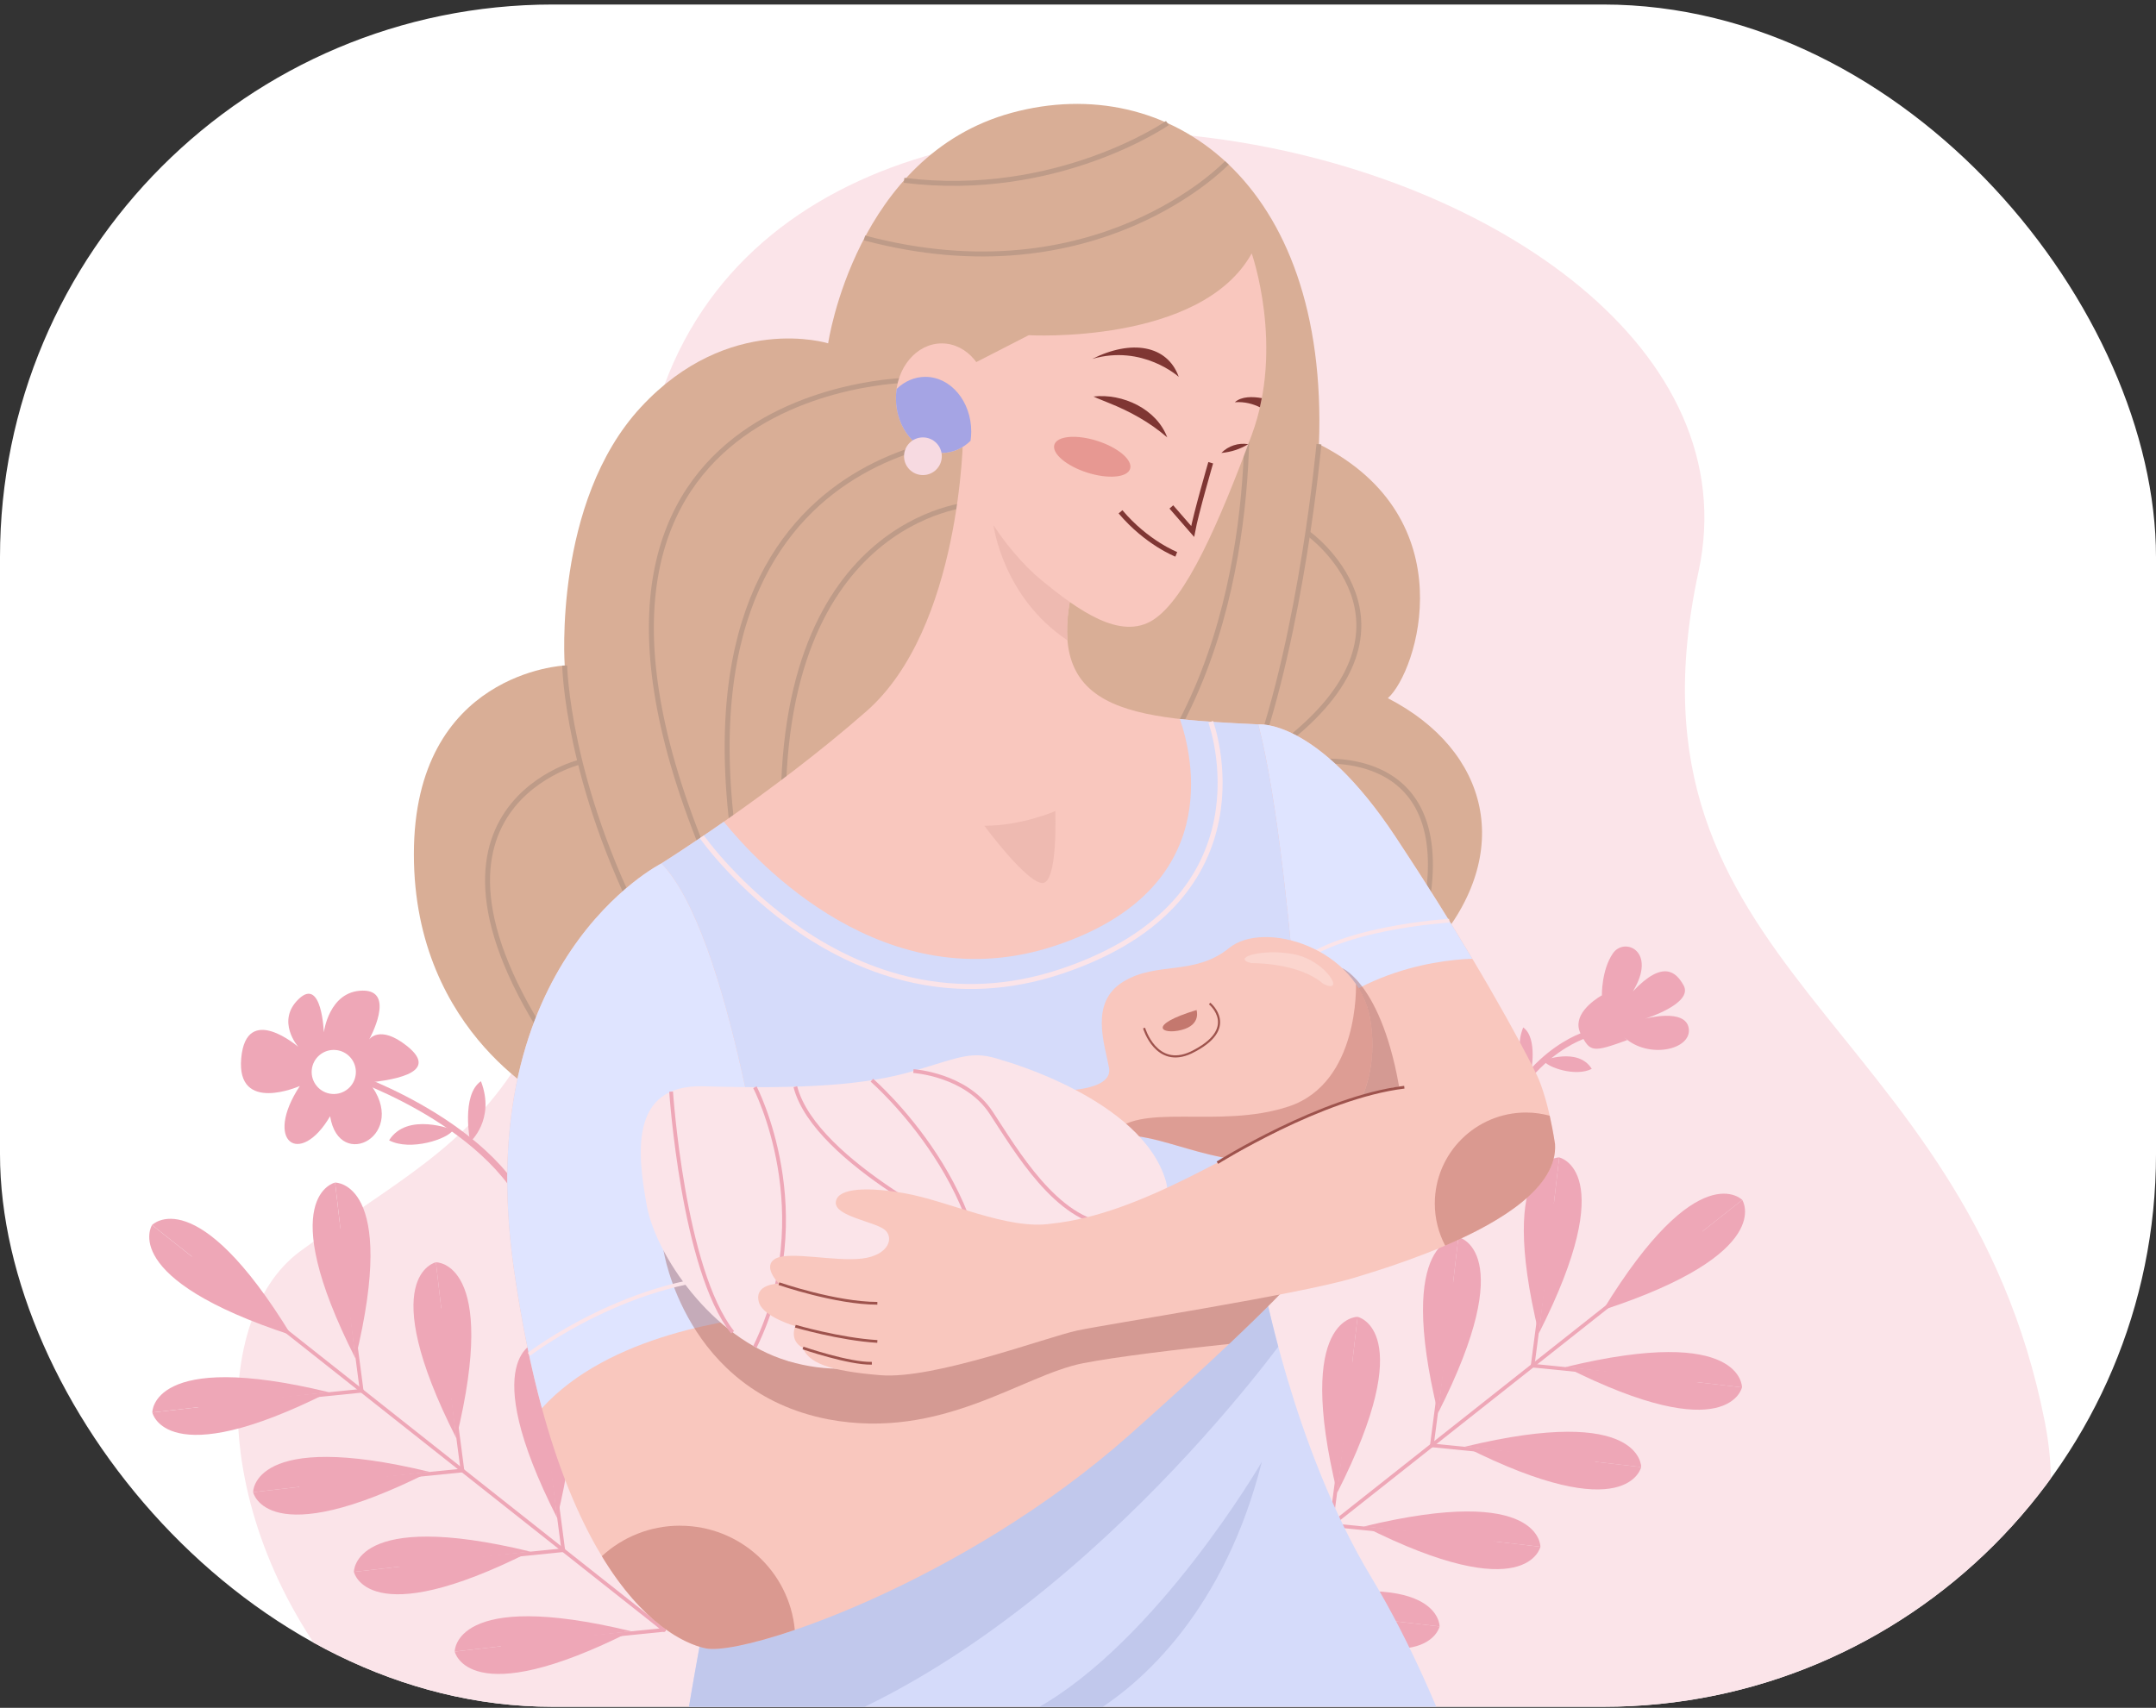 <svg width="390" height="309" viewBox="0 0 390 309" fill="none" xmlns="http://www.w3.org/2000/svg">
<rect x="0" y="0" width="390" height="309" fill="#333333" stroke="none"/>
<g clip-path="url(#clip0_500_99)">
<rect y="0.817" width="390" height="308" rx="100" fill="white"/>
<path d="M254.006 335.977C254.006 335.977 384.358 330.617 369.877 257.213C355.396 183.81 291.589 175.868 307.24 103.461C324.636 22.996 124.048 -20.48 115.689 90.974C107.331 202.428 88.027 201.468 54.243 226.443C20.458 251.424 56.091 388.82 254.006 335.977Z" fill="#FBE4E9"/>
<path d="M289.766 180.069C289.766 180.069 289.684 175.502 291.763 172.489C293.842 169.482 299.82 172.057 295.374 179.38C300.869 173.554 303.236 175.916 304.549 178.29C306.37 181.591 297.591 184.316 297.591 184.316C297.591 184.316 304.9 182.343 305.478 186.052C306.056 189.76 298.847 191.564 294.388 188.169C289.615 184.366 289.772 180.063 289.772 180.063L289.766 180.069Z" fill="#EEA7B7"/>
<path d="M287.831 186.929C287.831 186.929 277.13 189.203 270.492 204.438" stroke="#EEA7B7" stroke-width="1.149" stroke-miterlimit="10"/>
<path d="M279.203 191.878C279.203 191.878 285.495 189.422 287.932 193.394C285.031 194.891 279.85 193.118 279.203 191.878Z" fill="#EEA7B7"/>
<path d="M276.916 194.214C276.916 194.214 278.247 187.799 275.534 185.901C273.474 191.101 276.916 194.214 276.916 194.214Z" fill="#EEA7B7"/>
<path d="M289.821 180.84C289.821 180.84 291.705 176.066 293.532 176.367C295.359 176.667 293.94 182.055 293.94 182.055C293.94 182.055 298.223 178.177 299.372 180.451C300.521 182.725 294.876 184.511 294.876 184.511C294.876 184.511 299.579 185.012 299.881 187.486C300.182 189.961 293.425 187.662 293.425 187.662C293.425 187.662 291.121 184.517 289.814 180.833L289.821 180.84Z" fill="#EEA7B7"/>
<path d="M289.765 180.069C289.765 180.069 292.17 186.471 294.381 188.175C288.038 190.487 287.624 190.374 285.941 187.066C284.258 183.759 288.151 181.046 289.765 180.075V180.069Z" fill="#EEA7B7"/>
<path d="M63.6 194.647C63.6 194.647 92.8 204.551 97.265 224.121" stroke="#EEA7B7" stroke-width="1.149" stroke-miterlimit="10"/>
<path d="M81.969 204.438C81.969 204.438 73.667 201.099 70.383 206.324C74.207 208.347 81.096 206.073 81.969 204.438Z" fill="#EEA7B7"/>
<path d="M85.045 206.624C85.045 206.624 83.368 198.111 86.998 195.63C89.654 202.552 85.045 206.624 85.045 206.624Z" fill="#EEA7B7"/>
<path d="M54.237 196.495C54.237 196.495 42.714 201.613 43.637 191.452C44.566 181.291 53.961 189.422 53.961 189.422C53.961 189.422 49.835 184.755 54.042 180.746C58.243 176.73 58.576 186.81 58.576 186.81C58.576 186.81 59.48 179.299 65.603 179.236C71.726 179.173 66.79 188.056 66.79 188.056C66.79 188.056 68.674 185.369 73.522 189.178C78.37 192.993 74.816 195.016 66.752 195.868C74.213 205.221 61.364 212.212 59.713 201.964C54.243 211.285 47.612 206.568 54.237 196.495Z" fill="#EEA7B7"/>
<path d="M60.705 189.98C62.903 190.161 64.542 192.084 64.36 194.283C64.178 196.476 62.25 198.111 60.046 197.929C57.848 197.748 56.209 195.824 56.391 193.625C56.573 191.433 58.501 189.798 60.705 189.98Z" fill="white"/>
<path d="M52.678 241.561L27.502 221.653C27.502 221.653 21.254 231.275 52.671 241.561H52.678Z" fill="#EEA7B7"/>
<path d="M52.678 241.561L27.502 221.653C27.502 221.653 35.471 213.39 52.671 241.561H52.678Z" fill="#EEA7B7"/>
<path d="M34.975 227.56L119.802 294.647" stroke="#EEA7B7" stroke-width="0.666" stroke-miterlimit="10" stroke-linecap="round"/>
<path d="M64.301 245.796L60.614 213.966C60.614 213.966 49.374 216.366 64.301 245.796Z" fill="#EEA7B7"/>
<path d="M64.302 245.796L60.615 213.966C60.615 213.966 72.107 213.747 64.302 245.796Z" fill="#EEA7B7"/>
<path d="M61.619 222.618L65.425 251.641" stroke="#EEA7B7" stroke-width="0.666" stroke-miterlimit="10" stroke-linecap="round"/>
<path d="M59.458 251.892L27.551 255.569C27.551 255.569 27.331 244.105 59.458 251.892Z" fill="#EEA7B7"/>
<path d="M59.458 251.892L27.551 255.569C27.551 255.569 29.956 266.782 59.458 251.892Z" fill="#EEA7B7"/>
<path d="M36.223 254.567L65.424 251.641" stroke="#EEA7B7" stroke-width="0.666" stroke-miterlimit="10" stroke-linecap="round"/>
<path d="M82.537 260.217L78.851 228.387C78.851 228.387 67.61 230.787 82.537 260.217Z" fill="#EEA7B7"/>
<path d="M82.538 260.217L78.852 228.387C78.852 228.387 90.344 228.168 82.538 260.217Z" fill="#EEA7B7"/>
<path d="M79.85 237.039L83.655 266.062" stroke="#EEA7B7" stroke-width="0.666" stroke-miterlimit="10" stroke-linecap="round"/>
<path d="M77.697 266.312L45.789 269.99C45.789 269.99 45.569 258.526 77.697 266.312Z" fill="#EEA7B7"/>
<path d="M77.697 266.312L45.789 269.99C45.789 269.99 48.194 281.203 77.697 266.312Z" fill="#EEA7B7"/>
<path d="M54.461 268.987L83.656 266.062" stroke="#EEA7B7" stroke-width="0.666" stroke-miterlimit="10" stroke-linecap="round"/>
<path d="M100.773 274.638L97.087 242.808C97.087 242.808 85.846 245.207 100.773 274.638Z" fill="#EEA7B7"/>
<path d="M100.774 274.638L97.088 242.808C97.088 242.808 108.58 242.589 100.774 274.638Z" fill="#EEA7B7"/>
<path d="M98.086 251.459L101.891 280.483" stroke="#EEA7B7" stroke-width="0.666" stroke-miterlimit="10" stroke-linecap="round"/>
<path d="M95.925 280.733L64.018 284.411C64.018 284.411 63.798 272.946 95.925 280.733Z" fill="#EEA7B7"/>
<path d="M95.925 280.733L64.018 284.41C64.018 284.41 66.423 295.624 95.925 280.733Z" fill="#EEA7B7"/>
<path d="M72.691 283.408L101.892 280.483" stroke="#EEA7B7" stroke-width="0.666" stroke-miterlimit="10" stroke-linecap="round"/>
<path d="M119.004 289.059L115.318 257.229C115.318 257.229 104.077 259.628 119.004 289.059Z" fill="#EEA7B7"/>
<path d="M119.005 289.059L115.318 257.229C115.318 257.229 126.81 257.01 119.005 289.059Z" fill="#EEA7B7"/>
<path d="M116.316 265.88L120.122 294.904" stroke="#EEA7B7" stroke-width="0.666" stroke-miterlimit="10" stroke-linecap="round"/>
<path d="M114.163 295.148L82.256 298.825C82.256 298.825 82.036 287.361 114.163 295.148Z" fill="#EEA7B7"/>
<path d="M114.163 295.148L82.256 298.825C82.256 298.825 84.661 310.039 114.163 295.148Z" fill="#EEA7B7"/>
<path d="M90.93 297.829L120.124 294.904" stroke="#EEA7B7" stroke-width="0.666" stroke-miterlimit="10" stroke-linecap="round"/>
<path d="M289.986 237.013L315.156 217.105C315.156 217.105 321.404 226.727 289.986 237.013Z" fill="#EEA7B7"/>
<path d="M289.986 237.013L315.156 217.105C315.156 217.105 307.187 208.842 289.986 237.013Z" fill="#EEA7B7"/>
<path d="M307.688 223.012L222.861 290.099" stroke="#EEA7B7" stroke-width="0.666" stroke-miterlimit="10" stroke-linecap="round"/>
<path d="M278.361 241.248L282.048 209.418C282.048 209.418 293.288 211.818 278.361 241.248Z" fill="#EEA7B7"/>
<path d="M278.362 241.248L282.048 209.418C282.048 209.418 270.556 209.199 278.362 241.248Z" fill="#EEA7B7"/>
<path d="M281.044 218.07L277.238 247.093" stroke="#EEA7B7" stroke-width="0.666" stroke-miterlimit="10" stroke-linecap="round"/>
<path d="M283.203 247.344L315.111 251.021C315.111 251.021 315.33 239.557 283.203 247.344Z" fill="#EEA7B7"/>
<path d="M283.203 247.344L315.111 251.021C315.111 251.021 312.705 262.234 283.203 247.344Z" fill="#EEA7B7"/>
<path d="M306.439 250.018L277.238 247.093" stroke="#EEA7B7" stroke-width="0.666" stroke-miterlimit="10" stroke-linecap="round"/>
<path d="M260.125 255.669L263.811 223.839C263.811 223.839 275.052 226.238 260.125 255.669Z" fill="#EEA7B7"/>
<path d="M260.126 255.669L263.812 223.839C263.812 223.839 252.32 223.62 260.126 255.669Z" fill="#EEA7B7"/>
<path d="M262.813 232.49L259.008 261.514" stroke="#EEA7B7" stroke-width="0.666" stroke-miterlimit="10" stroke-linecap="round"/>
<path d="M264.967 261.764L296.874 265.442C296.874 265.442 297.094 253.978 264.967 261.764Z" fill="#EEA7B7"/>
<path d="M264.967 261.764L296.874 265.442C296.874 265.442 294.469 276.655 264.967 261.764Z" fill="#EEA7B7"/>
<path d="M288.202 264.439L259.008 261.514" stroke="#EEA7B7" stroke-width="0.666" stroke-miterlimit="10" stroke-linecap="round"/>
<path d="M241.889 270.09L245.575 238.26C245.575 238.26 256.816 240.659 241.889 270.09Z" fill="#EEA7B7"/>
<path d="M241.889 270.09L245.576 238.26C245.576 238.26 234.084 238.041 241.889 270.09Z" fill="#EEA7B7"/>
<path d="M244.577 246.911L240.771 275.935" stroke="#EEA7B7" stroke-width="0.666" stroke-miterlimit="10" stroke-linecap="round"/>
<path d="M246.738 276.185L278.646 279.863C278.646 279.863 278.866 268.399 246.738 276.185Z" fill="#EEA7B7"/>
<path d="M246.738 276.185L278.646 279.863C278.646 279.863 276.241 291.076 246.738 276.185Z" fill="#EEA7B7"/>
<path d="M269.972 278.86L240.771 275.935" stroke="#EEA7B7" stroke-width="0.666" stroke-miterlimit="10" stroke-linecap="round"/>
<path d="M223.66 284.511L227.346 252.681C227.346 252.681 238.587 255.08 223.66 284.511Z" fill="#EEA7B7"/>
<path d="M223.659 284.511L227.345 252.681C227.345 252.681 215.853 252.462 223.659 284.511Z" fill="#EEA7B7"/>
<path d="M226.347 261.332L222.541 290.356" stroke="#EEA7B7" stroke-width="0.666" stroke-miterlimit="10" stroke-linecap="round"/>
<path d="M228.504 290.6L260.411 294.277C260.411 294.277 260.631 282.813 228.504 290.6Z" fill="#EEA7B7"/>
<path d="M228.504 290.6L260.411 294.277C260.411 294.277 258.006 305.491 228.504 290.6Z" fill="#EEA7B7"/>
<path d="M251.738 293.281L222.543 290.356" stroke="#EEA7B7" stroke-width="0.666" stroke-miterlimit="10" stroke-linecap="round"/>
<path d="M228.25 230.837C228.25 230.837 233.795 261.802 248.119 285.501C262.437 309.199 270.431 338.993 270.431 338.993H120.037C120.037 338.993 129.055 271.249 137.156 257.574C145.257 243.898 228.25 230.837 228.25 230.837Z" fill="#D5DBFA"/>
<path d="M231.226 243.673C229.166 235.98 228.243 230.837 228.243 230.837C228.243 230.837 145.25 243.898 137.149 257.574C131.924 266.4 126.316 297.723 122.994 318.847C175.932 313.24 221.473 256.596 231.226 243.673Z" fill="#C1C8EC"/>
<path d="M149.803 62.127C149.803 62.127 154.746 28.099 183.023 20.406C211.301 12.713 240.364 32.622 238.587 80.363C265.282 93.782 256.383 121.596 251.046 126.326C269.433 135.792 273.986 154.322 259.548 171.098L100.376 199.708C100.376 199.708 74.867 187.486 74.867 154.541C74.867 121.596 102.153 120.412 102.153 120.412C102.153 120.412 100.011 90.882 115.912 73.692C131.812 56.502 149.803 62.121 149.803 62.121V62.127Z" fill="#D9AE96"/>
<path d="M164.574 68.774C164.574 68.774 88.036 69.4 130.833 162.171" stroke="#BE9B88" stroke-width="0.898" stroke-miterlimit="10"/>
<path d="M221.927 29.464C221.927 29.464 198.428 54.247 156.379 43.052" stroke="#BE9B88" stroke-width="0.898" stroke-miterlimit="10"/>
<path d="M211.171 22.266C211.171 22.266 191.252 36.073 163.539 32.628" stroke="#BE9B88" stroke-width="0.898" stroke-miterlimit="10"/>
<path d="M180.751 78.697C180.751 78.697 115.096 76.862 135.449 166.588" stroke="#BE9B88" stroke-width="0.898" stroke-miterlimit="10"/>
<path d="M175.694 91.232C175.694 91.232 139.096 93.575 141.827 152.173" stroke="#BE9B88" stroke-width="0.898" stroke-miterlimit="10"/>
<path d="M102.148 120.419C102.148 120.419 102.513 141.411 116.674 168.605" stroke="#BE9B88" stroke-width="0.898" stroke-miterlimit="10"/>
<path d="M104.929 137.871C104.929 137.871 67.269 146.961 104.929 196.62" stroke="#BE9B88" stroke-width="0.898" stroke-miterlimit="10"/>
<path d="M238.581 80.37C238.581 80.37 235.535 114.035 226.957 137.871" stroke="#BE9B88" stroke-width="0.898" stroke-miterlimit="10"/>
<path d="M225.148 65.535C225.148 65.535 229.512 106.173 210.309 136.431" stroke="#BE9B88" stroke-width="0.898" stroke-miterlimit="10"/>
<path d="M236.564 96.451C236.564 96.451 259.46 112.682 233.16 133.749" stroke="#BE9B88" stroke-width="0.898" stroke-miterlimit="10"/>
<path d="M237.48 137.871C237.48 137.871 263.68 134.006 257.921 164.514" stroke="#BE9B88" stroke-width="0.898" stroke-miterlimit="10"/>
<path d="M227.61 131.068C227.61 131.068 238.191 129.884 252.427 151.384C266.664 172.884 275.361 189.059 277.936 194.384C257.966 208.19 232.263 211.147 232.263 211.147C232.263 211.147 224.746 142.507 227.616 131.062L227.61 131.068Z" fill="#F9C7BE"/>
<path d="M266.331 173.466C262.532 167.095 257.884 159.634 252.421 151.384C238.185 129.884 227.604 131.068 227.604 131.068C225.701 138.661 228.37 171.455 230.379 192.648C241.344 176.123 259.191 173.729 266.324 173.466H266.331Z" fill="#DFE4FF"/>
<path d="M174.22 78.697C174.22 78.697 173.925 113.609 156.718 128.7C139.518 143.791 119.643 156.214 119.643 156.214C119.643 156.214 141.885 210.953 145.151 273.379L237.394 227.517C237.394 227.517 234.43 157.097 227.604 131.062C202.692 129.878 186.082 128.694 195.866 99.996C196.758 84.905 174.214 78.691 174.214 78.691L174.22 78.697Z" fill="#F9C7BE"/>
<path d="M145.157 273.385L237.4 227.523C237.4 227.523 234.436 157.104 227.61 131.068C222.473 130.824 217.701 130.573 213.43 130.091C215.716 136.681 221.688 160.85 190.899 171.105C160.134 181.347 136.88 156.032 130.927 148.684C124.245 153.345 119.648 156.22 119.648 156.22C119.648 156.22 141.891 210.959 145.157 273.385Z" fill="#D5DBFA"/>
<g style="mix-blend-mode:multiply" opacity="0.41">
<path d="M232.255 211.154C232.255 211.154 240.111 210.245 250.504 207.107C251.973 205.046 253.983 202.715 253.612 199.99C250.673 178.49 242.849 175.202 242.849 175.202L229.059 177.77C230.541 195.423 232.261 211.154 232.261 211.154H232.255Z" fill="#A05953"/>
</g>
<path d="M119.649 156.22C119.649 156.22 84.947 173.679 92.953 229.596C100.96 285.519 120.534 296.758 127.655 298.236C134.776 299.715 174.22 286.403 204.475 259.478C234.731 232.553 237.4 227.523 237.4 227.523L142.588 246.272C142.588 246.272 135.072 172.195 119.649 156.214V156.22Z" fill="#F9C7BE"/>
<path opacity="0.58" d="M123.007 276.047C117.55 276.047 112.583 278.14 108.865 281.567C116.238 293.745 123.786 297.434 127.654 298.243C130.003 298.731 135.881 297.597 143.774 294.91C142.788 284.335 133.871 276.054 123.007 276.054V276.047Z" fill="#C4786E"/>
<path d="M119.649 156.22C119.649 156.22 84.947 173.679 92.953 229.596C94.341 239.269 96.068 247.607 98.027 254.792C110.047 241.518 132.754 238.473 141.603 237.79C139.103 217.875 131.856 168.868 119.655 156.226L119.649 156.22Z" fill="#DFE4FF"/>
<g style="mix-blend-mode:multiply" opacity="0.41">
<path d="M142.588 246.272C142.588 246.272 140.553 226.207 136.427 204.714L132.515 204.1L120.037 226.295C120.037 226.295 123.899 251.76 149.803 256.803C170.369 260.668 184.807 248.835 195.878 246.661C202.082 245.445 213.499 244.105 222.347 243.165C235.899 230.361 237.399 227.523 237.399 227.523L142.588 246.272Z" fill="#A05953"/>
</g>
<path d="M193.115 115.864C192.77 111.824 193.605 106.662 195.872 100.003C195.872 99.934 195.872 99.871 195.872 99.808L179.721 95.06C179.721 95.06 181.353 108.027 193.109 115.871L193.115 115.864Z" fill="#EEBAB1"/>
<path d="M226.424 45.858C226.424 45.858 232.358 62.722 226.424 78.703C220.49 94.678 214.561 108.291 208.627 112.137C202.693 115.983 194.981 110.364 188.457 105.033C181.932 99.702 173.329 87.574 174.22 78.697C175.112 69.82 175.702 65.974 175.702 65.974L186.083 60.649C186.083 60.649 217.224 62.422 226.418 45.852L226.424 45.858Z" fill="#F9C7BE"/>
<path d="M170.362 81.954C174.947 81.954 178.664 77.517 178.664 72.044C178.664 66.571 174.947 62.134 170.362 62.134C165.777 62.134 162.061 66.571 162.061 72.044C162.061 77.517 165.777 81.954 170.362 81.954Z" fill="#F9C7BE"/>
<path d="M167.386 68.185C165.414 68.185 163.605 69.006 162.186 70.378C162.111 70.923 162.061 71.474 162.061 72.044C162.061 77.519 165.778 81.955 170.362 81.955C172.334 81.955 174.143 81.134 175.562 79.762C175.637 79.217 175.688 78.666 175.688 78.096C175.688 72.621 171.97 68.185 167.386 68.185Z" fill="#A5A4E4"/>
<path d="M95.678 245.045C95.678 245.045 114.385 230.642 135.805 230.83" stroke="#FBE4E9" stroke-width="0.684" stroke-miterlimit="10"/>
<path d="M219.006 83.727C219.006 83.727 216.337 92.899 215.741 96.156L211.885 91.721" stroke="#7F3633" stroke-width="0.898" stroke-miterlimit="10"/>
<path d="M212.777 100.297C212.777 100.297 207.439 98.223 202.691 92.604" stroke="#7F3633" stroke-width="0.898" stroke-miterlimit="10"/>
<path d="M211.143 79.142C207.966 76.392 204.405 74.437 200.537 72.89C199.645 72.501 198.691 72.176 197.799 71.743C203.086 71.142 209.215 73.992 211.143 79.142Z" fill="#7F3633"/>
<path d="M262.155 166.588C262.155 166.588 241.199 167.828 233.902 175.202" stroke="#FBE4E9" stroke-width="0.684" stroke-miterlimit="10"/>
<path d="M220.934 81.955C222.171 80.677 224.03 80.069 225.794 80.37C224.281 81.278 222.717 81.785 220.934 81.955Z" fill="#7F3633"/>
<path opacity="0.24" d="M204.425 84.83C203.916 86.415 200.437 86.716 196.657 85.507C192.876 84.297 190.22 82.03 190.728 80.451C191.237 78.866 194.716 78.565 198.496 79.775C202.277 80.984 204.933 83.251 204.425 84.83Z" fill="#AF0808"/>
<path d="M213.223 68.185C213.223 68.185 206.698 62.278 197.58 64.94C204.626 61.388 211.151 62.409 213.223 68.185Z" fill="#7F3633"/>
<path d="M228.25 72.038C226.611 71.743 224.589 71.687 223.371 72.777C225.199 72.639 226.762 73.128 227.905 73.692C228.031 73.14 228.144 72.583 228.25 72.032V72.038Z" fill="#7F3633"/>
<path d="M191.375 197.347C191.375 197.347 201.404 197.541 200.613 193.206C199.821 188.864 197.052 181.372 203.181 177.626C209.31 173.88 216.036 176.642 222.359 171.512C228.689 166.381 245.689 171.512 247.868 184.435C250.047 197.359 242.926 209.782 229.481 210.176C216.036 210.571 206.346 202.484 198.44 206.624C192.706 207.213 189.648 202.678 191.375 197.353V197.347Z" fill="#F9C7BE"/>
<path opacity="0.52" d="M247.873 184.423C247.465 182.017 246.548 179.881 245.28 178.033C245.28 178.064 245.958 195.893 233.16 200.178C220.349 204.469 205.717 199.088 200.813 205.503C200.744 205.597 200.681 205.685 200.631 205.779C208.135 203.868 217.253 210.521 229.486 210.164C242.931 209.769 250.053 197.34 247.873 184.423Z" fill="#C4786E"/>
<path d="M181.24 191.821C181.24 191.821 206.548 198.725 210.899 213.716C213.468 222.787 197.059 236.794 182.823 240.54C168.586 244.287 156.529 250.432 142.588 246.272C128.647 242.119 118.562 226.928 116.979 218.051C115.397 209.174 113.62 196.156 127.259 196.551C145.245 197.071 156.523 196.357 165.227 193.788C173.924 191.226 175.808 189.973 181.24 191.815V191.821Z" fill="#FBE4E9"/>
<path d="M218.812 181.566C218.812 181.566 224.35 186.102 215.452 190.443C209.122 193.4 206.949 186.008 206.949 186.008" stroke="#9E534D" stroke-width="0.383" stroke-miterlimit="10"/>
<path d="M216.44 182.75C216.44 182.75 217.351 185.419 213.733 186.352C210.116 187.286 207.347 185.513 216.44 182.75Z" fill="#C4786E"/>
<g style="mix-blend-mode:overlay" opacity="0.25">
<path d="M226.323 174.268C226.323 174.268 234.826 174.074 239.372 178.014C243.53 180.063 239.919 173.861 234.229 172.69C228.546 171.518 222.562 173.278 226.323 174.268Z" fill="#FEFEFE"/>
</g>
<path d="M165.227 193.795C165.227 193.795 174.715 194.384 179.268 201.293C183.815 208.197 191.131 220.864 200.82 221.634" stroke="#EEA7B7" stroke-width="0.684" stroke-miterlimit="10"/>
<path d="M157.709 195.449C157.709 195.449 181.66 216.096 177.591 242.031" stroke="#EEA7B7" stroke-width="0.684" stroke-miterlimit="10"/>
<path d="M176.235 223.933C176.235 223.933 147.43 210.49 143.869 196.62" stroke="#EEA7B7" stroke-width="0.684" stroke-miterlimit="10"/>
<path d="M136.555 196.714C136.555 196.714 148.417 219.435 136.555 243.698" stroke="#EEA7B7" stroke-width="0.684" stroke-miterlimit="10"/>
<path d="M121.398 197.509C121.398 197.509 123.527 229.728 132.514 241.054" stroke="#EEA7B7" stroke-width="0.684" stroke-miterlimit="10"/>
<path d="M277.93 194.384C277.93 194.384 255.191 193.795 239.372 200.698C223.554 207.602 206.944 219.636 190.139 221.409C182.233 222.593 171.545 217.268 163.538 215.883C155.538 214.505 151.186 215.294 151.186 217.656C151.186 220.018 157.911 221.008 159.883 222.392C161.855 223.777 160.869 227.128 155.927 227.717C150.985 228.306 142.878 226.339 140.309 227.717C137.741 229.095 140.9 232.252 140.9 232.252C140.9 232.252 136.152 232.252 137.339 235.804C138.325 238.367 143.864 239.945 143.864 239.945C143.864 239.945 142.677 242.507 145.245 243.892C146.231 246.454 149.597 248.033 159.287 248.822C168.976 249.611 189.342 241.919 194.88 240.735C200.419 239.551 234.82 234.226 244.71 231.269C254.594 228.312 282.081 219.629 281.29 207.007C279.902 197.973 277.93 194.384 277.93 194.384Z" fill="#F9C7BE"/>
<path opacity="0.58" d="M259.543 217.763C259.543 220.513 260.227 223.1 261.421 225.374C271.625 221.008 281.78 214.756 281.29 207.013C280.988 205.039 280.656 203.342 280.323 201.87C278.96 201.506 277.528 201.293 276.052 201.293C266.934 201.293 259.543 208.667 259.543 217.763Z" fill="#C4786E"/>
<path d="M140.906 232.259C140.906 232.259 151.186 235.811 158.703 235.811" stroke="#9E534D" stroke-width="0.496" stroke-miterlimit="10"/>
<path d="M143.869 239.952C143.869 239.952 151.976 242.32 158.702 242.714" stroke="#9E534D" stroke-width="0.496" stroke-miterlimit="10"/>
<path d="M145.25 243.898C145.25 243.898 153.621 246.767 157.709 246.661" stroke="#9E534D" stroke-width="0.496" stroke-miterlimit="10"/>
<path d="M178.057 149.411C178.057 149.411 185.492 159.471 188.456 159.766C191.42 160.06 190.892 146.748 190.892 146.748C190.892 146.748 184.858 149.411 178.057 149.411Z" fill="#EEBAB1"/>
<path d="M126.957 151.415C126.957 151.415 153.162 188.758 192.015 175.74C230.868 162.729 219.006 130.592 219.006 130.592" stroke="#FBE4E9" stroke-width="0.898" stroke-miterlimit="10"/>
<path d="M220.219 210.371C220.219 210.371 239.058 198.524 254.029 196.714" stroke="#9E534D" stroke-width="0.496" stroke-miterlimit="10"/>
<path d="M170.364 82.55C170.364 84.429 168.838 85.958 166.947 85.958C165.057 85.958 163.531 84.435 163.531 82.55C163.531 80.664 165.057 79.142 166.947 79.142C168.838 79.142 170.364 80.664 170.364 82.55Z" fill="#F7DAE1"/>
<path d="M228.25 264.508C228.25 264.508 209.342 297.009 187.356 309.199C170.124 320.713 215.106 316.648 228.25 264.508Z" fill="#C1C8EC"/>
</g>
<defs>
<clipPath id="clip0_500_99">
<rect y="0.817" width="390" height="308" rx="100" fill="white"/>
</clipPath>
</defs>
</svg>
